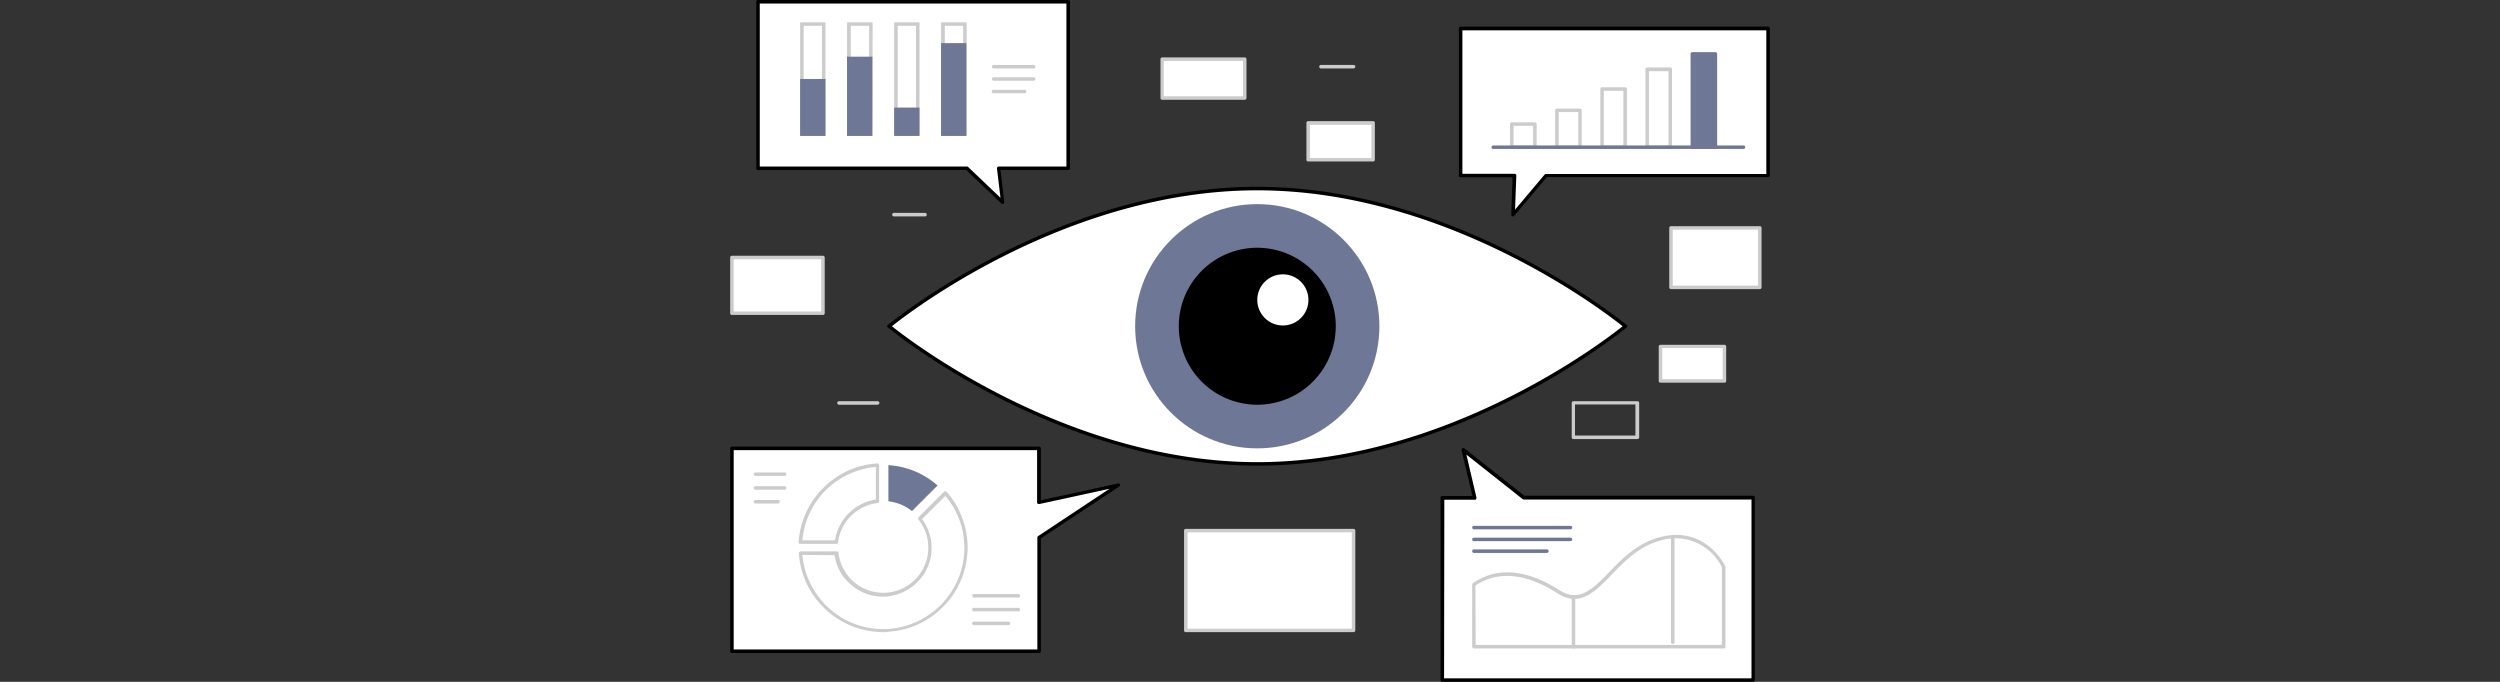<svg xmlns="http://www.w3.org/2000/svg" xmlns:xlink="http://www.w3.org/1999/xlink" width="440" height="120" viewBox="0 0 440 120"><rect x="0" y="0" width="440" height="120" fill="#333333" stroke="none"/><defs><clipPath id="a"><rect width="440" height="120" transform="translate(238 1481)" fill="#716868"/></clipPath></defs><g transform="translate(-238 -1481)" clip-path="url(#a)"><g transform="translate(347.665 1430.643)"><path d="M176.447,107.775S147.407,132,111.659,132,46.87,107.775,46.87,107.775s29.04-24.229,64.789-24.229S176.447,107.775,176.447,107.775Z" fill="#fff"/><path d="M111.615,132.313c-35.484,0-64.7-24.053-65.009-24.318a.25.25,0,0,1,0-.441c.309-.265,29.526-24.318,65.009-24.318s64.7,24.053,65.009,24.318a.161.161,0,0,1,.088.221.337.337,0,0,1-.088.221C176.315,108.26,147.1,132.313,111.615,132.313Zm-64.3-24.538c3.134,2.516,30.938,23.921,64.3,23.921s61.17-21.4,64.3-23.921c-3.134-2.516-30.938-23.921-64.3-23.921S50.445,105.259,47.312,107.775Z"/><circle cx="21.493" cy="21.493" r="21.493" transform="translate(90.121 86.282)" fill="#6f7796"/><circle cx="13.505" cy="13.505" r="13.505" transform="translate(98.11 94.27)"/><path d="M111.615,121.589a13.814,13.814,0,1,1,13.814-13.814A13.806,13.806,0,0,1,111.615,121.589Zm0-27.01a13.2,13.2,0,1,0,13.2,13.2,13.2,13.2,0,0,0-13.2-13.2Z"/><circle cx="4.502" cy="4.502" r="4.502" transform="translate(111.615 98.639)" fill="#fff"/><path d="M158.529,137.962l-10.636-8.385,1.986,8.385h-5.693v32.085h54.726V137.962Z" fill="#fff"/><path d="M198.911,170.357H144.185a.3.3,0,0,1-.309-.309h0V137.962a.3.3,0,0,1,.309-.309h5.3l-1.9-8.032a.3.3,0,0,1,.132-.353.268.268,0,0,1,.353,0l10.548,8.341h40.25a.3.3,0,0,1,.309.309h0V170a.283.283,0,0,1-.265.353Zm-54.417-.618H198.6V138.271H158.529c-.088,0-.132-.044-.177-.044l-9.93-7.856,1.765,7.547a.56.56,0,0,1-.044.265.243.243,0,0,1-.221.132h-5.384Z"/><path d="M193.7,164.487H149.746a.3.3,0,0,1-.309-.309h0v-10.9a.382.382,0,0,1,.132-.265c2.869-2.03,7.856-3.487,15.182,1.192,3.531,2.251,5.87-.132,8.783-3.133,2.207-2.295,4.766-4.9,8.385-6,8.474-2.648,12,4.855,12.049,4.9,0,.044.044.088.044.132v14.079a.3.3,0,0,1-.309.309Zm-43.648-.618h43.339V150.188a9.105,9.105,0,0,0-11.3-4.546c-3.487,1.059-5.958,3.619-8.121,5.87-3,3.089-5.605,5.782-9.577,3.222-6.929-4.413-11.607-3.178-14.388-1.324Z" fill="#ccc"/><path d="M166.738,143.523H149.746a.309.309,0,1,1,0-.618h16.992a.3.3,0,0,1,.309.309A.332.332,0,0,1,166.738,143.523Z" fill="#6f7796"/><path d="M166.738,145.6H149.746a.309.309,0,1,1,0-.618h16.992a.309.309,0,0,1,0,.618Z" fill="#6f7796"/><path d="M162.589,147.672H149.746a.309.309,0,1,1,0-.618h12.843a.3.3,0,0,1,.309.309A.332.332,0,0,1,162.589,147.672Z" fill="#6f7796"/><path d="M167.267,164.487a.3.3,0,0,1-.309-.309h0V155.44a.309.309,0,1,1,.618,0v8.738a.3.3,0,0,1-.309.309Z" fill="#ccc"/><path d="M184.744,163.693a.3.3,0,0,1-.309-.309h0V144.847a.309.309,0,0,1,.618,0v18.536A.3.3,0,0,1,184.744,163.693Z" fill="#ccc"/><path d="M87.164,135.712l-13.946,3.045v-9.533H19.154v35.748H73.218V144.98Z" fill="#fff"/><path d="M73.218,165.281H19.154a.3.3,0,0,1-.309-.309h0v-35.7a.3.3,0,0,1,.309-.309H73.218a.3.3,0,0,1,.309.309h0V138.4l13.593-2.957a.3.3,0,0,1,.353.221.269.269,0,0,1-.132.309l-13.814,9.136v19.816A.315.315,0,0,1,73.218,165.281Zm-53.755-.618H72.909V144.98a.315.315,0,0,1,.132-.265l12.578-8.341-12.357,2.692a.56.56,0,0,1-.265-.044.243.243,0,0,1-.132-.221v-9.224h-53.4Z"/><path d="M37.558,146.083H31.2a.3.3,0,0,1-.309-.309,14.9,14.9,0,0,1,3.663-8.827c.441-.485.883-.927,1.368-1.368a14.635,14.635,0,0,1,8.827-3.663.3.3,0,0,1,.309.309v6.355a.33.33,0,0,1-.265.309,7.969,7.969,0,0,0-6.973,6.973A.286.286,0,0,1,37.558,146.083Zm-6-.618h5.737a8.616,8.616,0,0,1,7.194-7.194v-5.737a14.472,14.472,0,0,0-8.165,3.487h0a14.207,14.207,0,0,0-4.766,9.445Zm4.59-9.709Z" fill="#ccc"/><path d="M45.767,161.618a7.149,7.149,0,0,1-.971-.044,14.9,14.9,0,0,1-8.827-3.663c-.485-.441-.927-.883-1.368-1.368a14.635,14.635,0,0,1-3.663-8.827.3.3,0,0,1,.309-.309H37.6a.3.3,0,0,1,.309.265,7.934,7.934,0,0,0,1.677,4.016,7.027,7.027,0,0,0,1.28,1.28,7.9,7.9,0,0,0,9.842,0,7.026,7.026,0,0,0,1.28-1.28,7.934,7.934,0,0,0,1.677-4.016,9.753,9.753,0,0,0,0-1.854A7.934,7.934,0,0,0,51.99,141.8a.329.329,0,0,1,0-.4l4.5-4.5a.32.32,0,0,1,.441,0A14.9,14.9,0,0,1,60.6,145.73a10.7,10.7,0,0,1,0,1.942,14.791,14.791,0,0,1-3.663,8.827c-.441.485-.883.927-1.368,1.368a14.635,14.635,0,0,1-8.827,3.663A3.621,3.621,0,0,1,45.767,161.618ZM31.556,148.025a14.472,14.472,0,0,0,3.487,8.165,9.385,9.385,0,0,0,1.324,1.324,14.039,14.039,0,0,0,8.474,3.531,12.994,12.994,0,0,0,1.854,0,14.308,14.308,0,0,0,8.474-3.531,9.385,9.385,0,0,0,1.324-1.324,14.039,14.039,0,0,0,3.531-8.474,9.752,9.752,0,0,0,0-1.854h0a13.7,13.7,0,0,0-3.31-8.209l-4.1,4.06a8.588,8.588,0,0,1,1.633,4.1,10.7,10.7,0,0,1,0,1.942,8.224,8.224,0,0,1-1.809,4.325,8.672,8.672,0,0,1-5.737,3.222,7.48,7.48,0,0,1-1.986,0,8.223,8.223,0,0,1-4.325-1.809,10.349,10.349,0,0,1-1.412-1.368,8.622,8.622,0,0,1-1.765-4.06Z" fill="#ccc"/><path d="M55.344,135.8a14.421,14.421,0,0,0-8.65-3.575v6.355a8.273,8.273,0,0,1,4.149,1.721Z" fill="#6f7796"/><path d="M27.275,138.978H23.3a.309.309,0,0,1,0-.618h3.972a.309.309,0,0,1,0,.618Z" fill="#ccc"/><path d="M28.422,136.55H23.3a.309.309,0,1,1,0-.618h5.12a.309.309,0,0,1,0,.618Z" fill="#ccc"/><path d="M28.422,134.123H23.3a.309.309,0,0,1,0-.618h5.12a.309.309,0,0,1,0,.618Z" fill="#ccc"/><path d="M67.834,160.382h-6.09a.309.309,0,1,1,0-.618h6.09a.309.309,0,1,1,0,.618Z" fill="#ccc"/><path d="M69.555,157.955H61.743a.309.309,0,0,1,0-.618h7.812a.309.309,0,0,1,0,.618Z" fill="#ccc"/><path d="M69.555,155.528H61.743a.309.309,0,0,1,0-.618h7.812a.309.309,0,0,1,0,.618Z" fill="#ccc"/><path d="M78.338,50.622H23.744v29.3H60.508l6.311,6.046-.706-6.046H78.338Z" fill="#fff"/><path d="M66.819,86.282a.337.337,0,0,1-.221-.088L60.375,80.28H23.744a.3.3,0,0,1-.309-.309v-29.3a.3.3,0,0,1,.309-.309H78.338a.3.3,0,0,1,.309.309v29.3a.3.3,0,0,1-.309.309H66.421l.662,5.649c.044.177-.088.309-.265.353Zm-42.766-6.62H60.508a.337.337,0,0,1,.221.088l5.693,5.428L65.8,80.015a.336.336,0,0,1,.265-.353h11.96V50.975H24.053Z"/><path d="M35,54.9V73.659H31.776V54.9H35m.618-.618H31.159V74.277h4.458V54.285Z" fill="#ccc"/><path d="M43.3,54.9V73.659H40.074V54.9H43.3m.618-.618h-4.5V74.277h4.458l.044-19.993Z" fill="#ccc"/><path d="M51.548,54.9V73.659H48.327V54.9h3.222m.618-.618H47.709V74.277h4.458V54.285Z" fill="#ccc"/><path d="M59.846,54.9V73.659H56.624V54.9h3.222m.618-.618h-4.5V74.277h4.5Z" fill="#ccc"/><rect width="4.458" height="10.018" transform="translate(31.159 64.259)" fill="#6f7796"/><rect width="4.458" height="13.946" transform="translate(39.412 60.331)" fill="#6f7796"/><rect width="4.458" height="4.987" transform="translate(47.709 69.29)" fill="#6f7796"/><rect width="4.458" height="16.33" transform="translate(55.962 57.948)" fill="#6f7796"/><path d="M70.658,66.775H65.186a.309.309,0,1,1,0-.618h5.473a.3.3,0,0,1,.309.309A.332.332,0,0,1,70.658,66.775Z" fill="#ccc"/><path d="M72.247,64.568H65.23a.309.309,0,0,1,0-.618h7.017a.309.309,0,0,1,0,.618Z" fill="#ccc"/><path d="M72.247,62.405H65.23a.309.309,0,1,1,0-.618h7.017a.309.309,0,0,1,0,.618Z" fill="#ccc"/><rect width="29.526" height="17.565" transform="translate(99.036 143.744)" fill="#fff"/><path d="M128.562,161.618H99.036a.3.3,0,0,1-.309-.309h0V143.744a.3.3,0,0,1,.309-.309h29.526a.3.3,0,0,1,.309.309h0v17.565a.332.332,0,0,1-.309.309ZM99.345,161h28.908V144.053H99.345Z" fill="#ccc"/><rect width="16.021" height="9.798" transform="translate(19.154 95.726)" fill="#fff"/><path d="M35.175,105.789H19.154a.3.3,0,0,1-.309-.309v-9.8a.3.3,0,0,1,.309-.309H35.175a.3.3,0,0,1,.309.309v9.8a.3.3,0,0,1-.309.309Zm-15.712-.618h15.4v-9.18h-15.4Z" fill="#ccc"/><rect width="14.564" height="6.841" transform="translate(94.844 60.772)" fill="#fff"/><path d="M109.408,67.922H94.888a.3.3,0,0,1-.309-.309V60.772a.3.3,0,0,1,.309-.309h14.52a.3.3,0,0,1,.309.309v6.841A.332.332,0,0,1,109.408,67.922ZM95.153,67.3H109.1V61.081H95.153Z" fill="#ccc"/><rect width="11.431" height="6.444" transform="translate(120.574 71.982)" fill="#fff"/><path d="M132,78.779H120.574a.3.3,0,0,1-.309-.309h0V71.982a.3.3,0,0,1,.309-.309H132a.3.3,0,0,1,.309.309V78.47A.3.3,0,0,1,132,78.779Zm-11.122-.618H131.7V72.335H120.883Z" fill="#ccc"/><rect width="15.623" height="10.504" transform="translate(184.435 90.474)" fill="#fff"/><path d="M200.059,101.243H184.435a.3.3,0,0,1-.309-.309h0V90.474a.3.3,0,0,1,.309-.309h15.623a.3.3,0,0,1,.309.309h0v10.5A.3.3,0,0,1,200.059,101.243Zm-15.314-.618H199.75V90.783H184.744Z" fill="#ccc"/><path d="M178.522,127.635H167.267a.3.3,0,0,1-.309-.309h0V121.28a.3.3,0,0,1,.309-.309h11.254a.3.3,0,0,1,.309.309h0v6.09C178.83,127.5,178.654,127.635,178.522,127.635Zm-10.989-.618h10.636v-5.473H167.532Z" fill="#ccc"/><rect width="11.254" height="6.046" transform="translate(182.538 111.306)" fill="#fff"/><path d="M193.836,117.705H182.582a.3.3,0,0,1-.309-.309h0V111.35a.3.3,0,0,1,.309-.309h11.254a.3.3,0,0,1,.309.309h0V117.4A.3.3,0,0,1,193.836,117.705Zm-10.945-.618h10.636v-5.473H182.891Z" fill="#ccc"/><path d="M44.8,121.589H38a.309.309,0,0,1,0-.618h6.8a.3.3,0,0,1,.309.309.332.332,0,0,1-.309.309Z" fill="#ccc"/><path d="M53.137,88.444H47.665a.309.309,0,1,1,0-.618h5.473a.309.309,0,1,1,0,.618Z" fill="#ccc"/><path d="M128.562,62.405h-5.737a.309.309,0,1,1,0-.618h5.737a.3.3,0,0,1,.309.309A.332.332,0,0,1,128.562,62.405Z" fill="#ccc"/><path d="M201.515,55.388H147.407V81.25H156.9l-.265,6.885,5.826-6.885h39.058Z" fill="#fff"/><path d="M156.631,88.444h-.088a.332.332,0,0,1-.221-.309l.221-6.576h-9.136a.3.3,0,0,1-.309-.309h0V55.344a.3.3,0,0,1,.309-.309h54.108a.3.3,0,0,1,.309.309h0V81.206a.3.3,0,0,1-.309.309H162.589L156.9,88.268C156.808,88.444,156.719,88.444,156.631,88.444Zm-8.915-7.5h9.18a.3.3,0,0,1,.309.309l-.221,6,5.208-6.179c.044-.088.132-.088.221-.088h38.794V55.7h-53.49Z"/><path d="M160.471,76.572h-4.06a.3.3,0,0,1-.309-.309V72.2a.3.3,0,0,1,.309-.309h4.06a.3.3,0,0,1,.309.309h0v4.06A.3.3,0,0,1,160.471,76.572Zm-3.751-.618h3.442V72.512h-3.442Z" fill="#ccc"/><path d="M168.415,76.572h-4.06a.3.3,0,0,1-.309-.309V69.776a.3.3,0,0,1,.309-.309h4.06a.3.3,0,0,1,.309.309h0v6.488a.3.3,0,0,1-.309.309Zm-3.751-.618h3.442v-5.87h-3.442Z" fill="#ccc"/><path d="M176.359,76.572H172.3a.3.3,0,0,1-.309-.309h0V66.024a.3.3,0,0,1,.309-.309h4.06a.3.3,0,0,1,.309.309h0V76.263a.3.3,0,0,1-.309.309Zm-3.751-.618h3.442V66.333h-3.442Z" fill="#ccc"/><path d="M184.3,76.572h-4.06a.3.3,0,0,1-.309-.309h0V62.538a.3.3,0,0,1,.309-.309h4.06a.3.3,0,0,1,.309.309h0V76.263a.3.3,0,0,1-.309.309Zm-3.751-.618h3.442V62.891h-3.442Z" fill="#ccc"/><rect width="4.06" height="16.418" transform="translate(188.187 59.846)" fill="#6f7796"/><path d="M192.247,76.572h-4.06a.3.3,0,0,1-.309-.309h0V59.846a.3.3,0,0,1,.309-.309h4.06a.3.3,0,0,1,.309.309h0V76.263A.3.3,0,0,1,192.247,76.572Zm-3.751-.618h3.442v-15.8H188.5Z" fill="#6f7796"/><path d="M197.146,76.572h-44a.309.309,0,1,1,0-.618H197.19a.3.3,0,0,1,.309.309.315.315,0,0,1-.353.309Z" fill="#6f7796"/></g></g></svg>